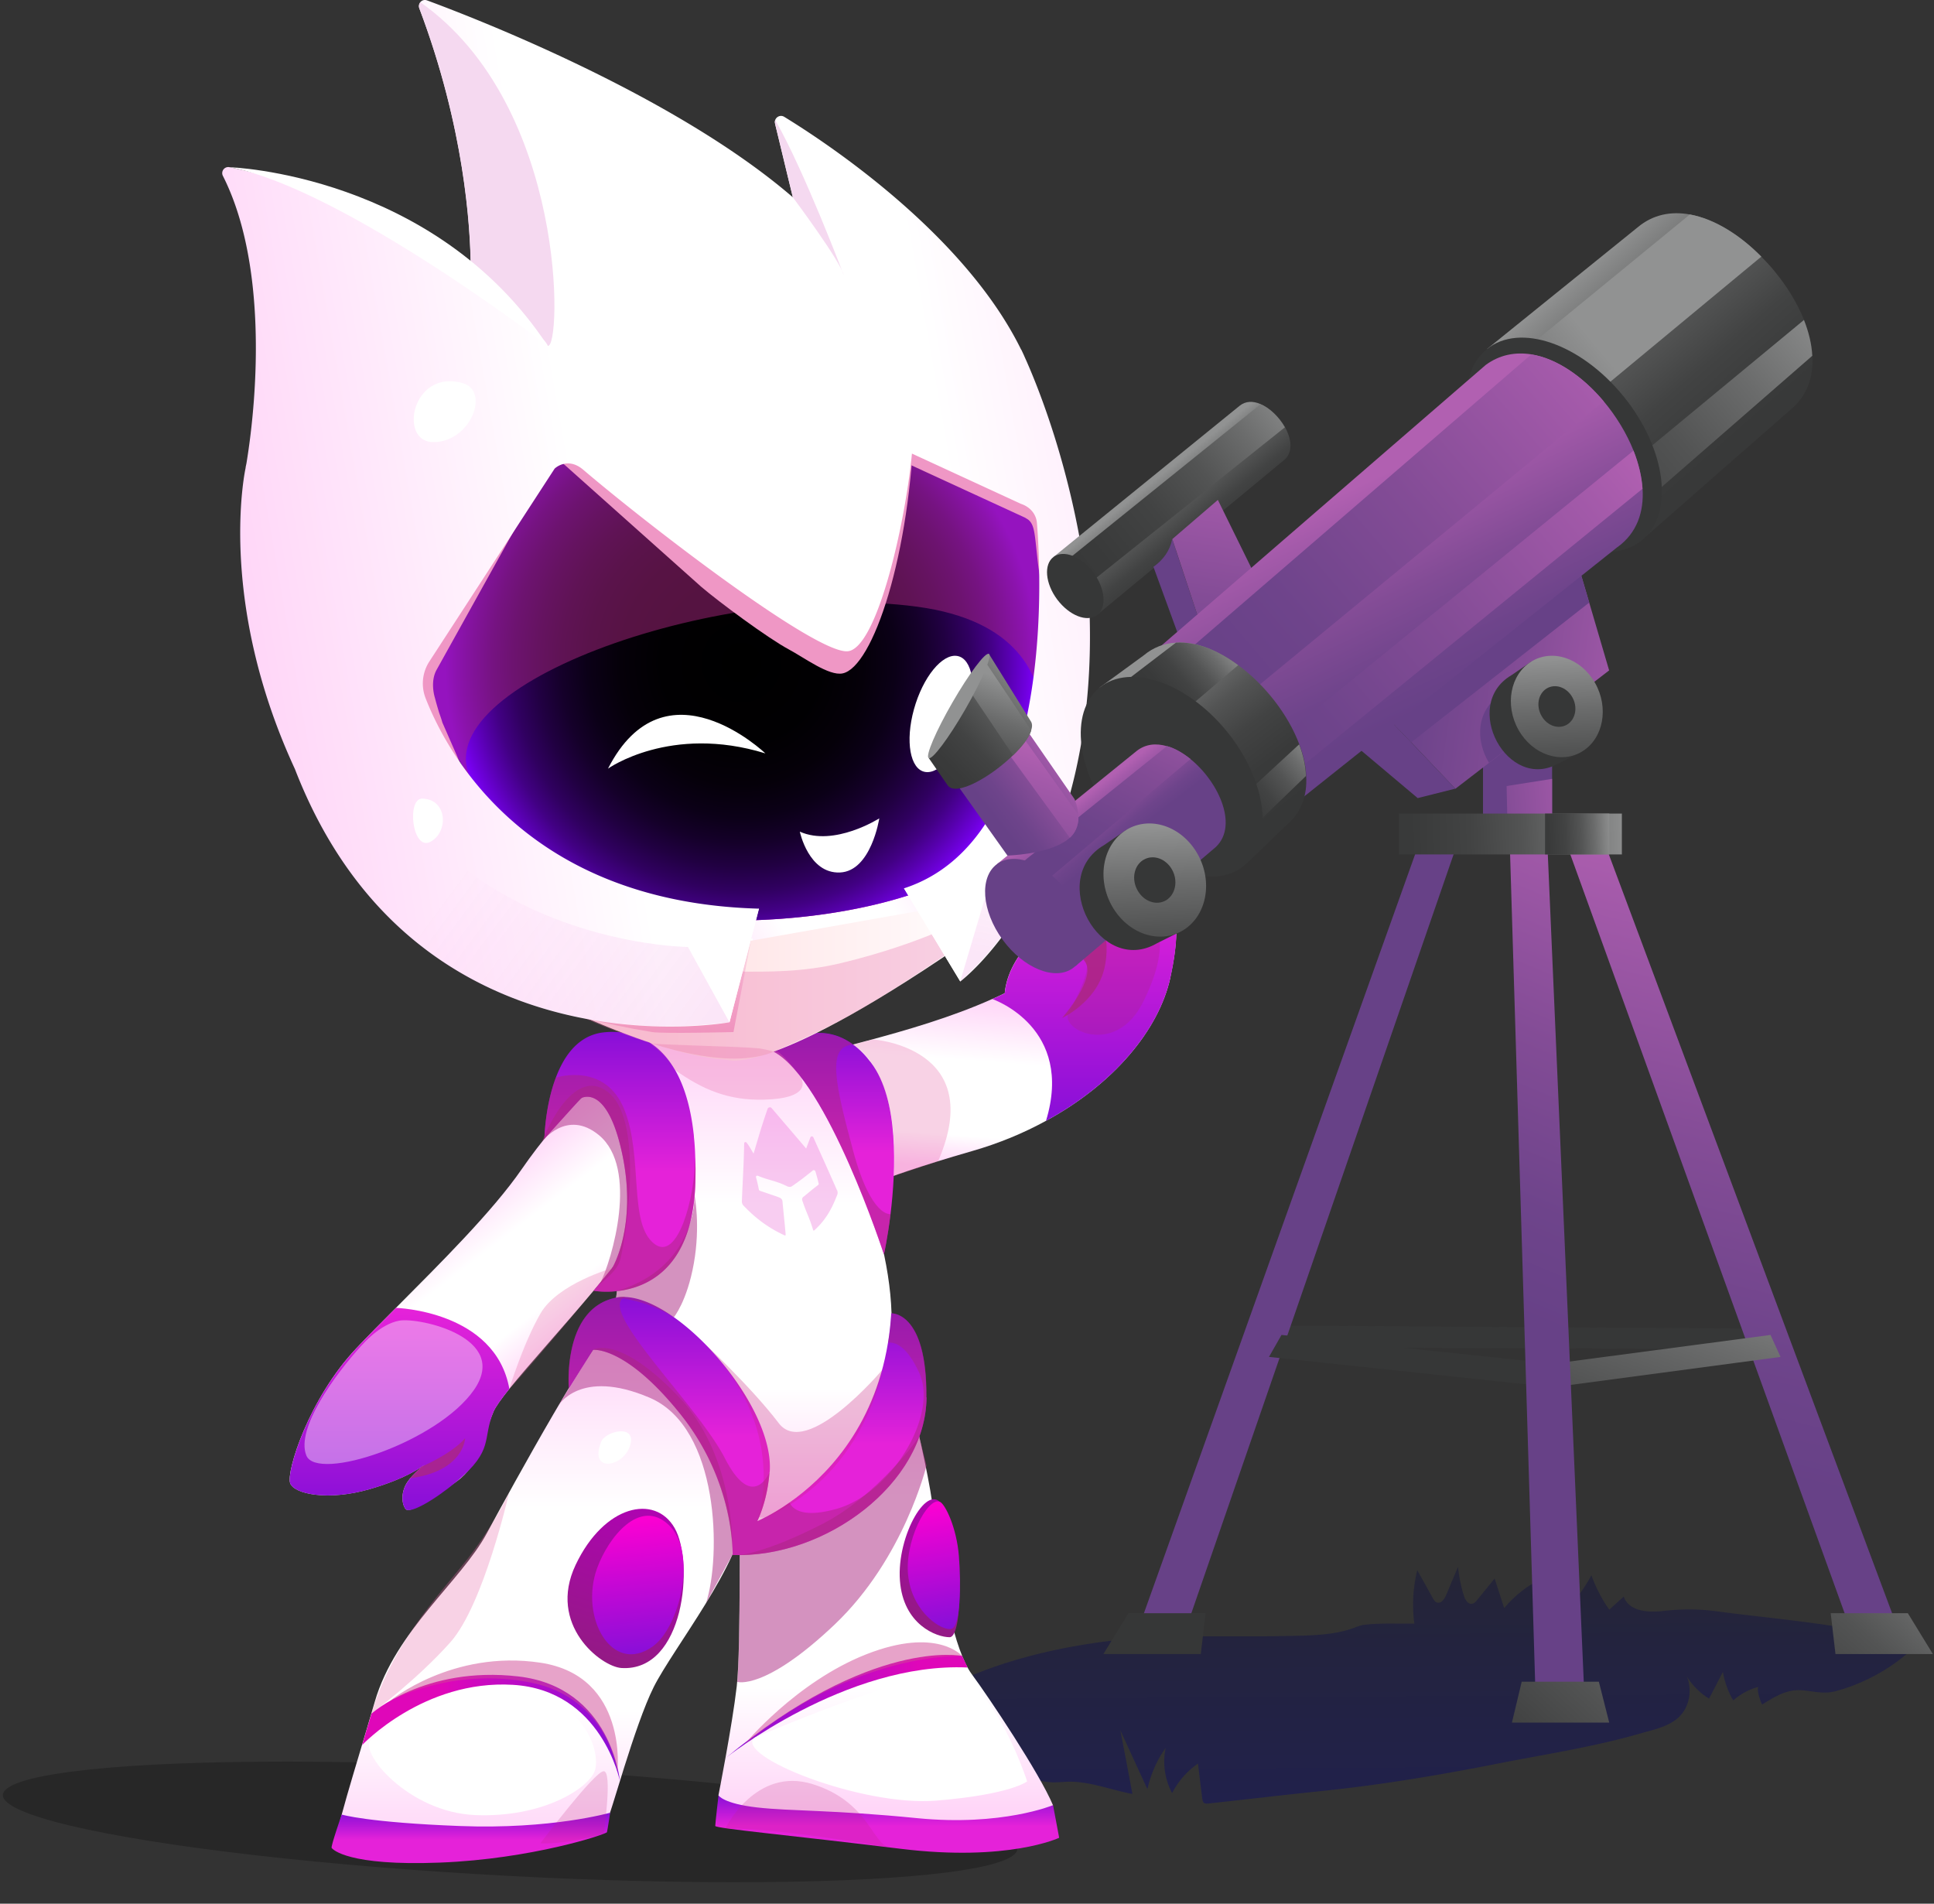 <svg xmlns="http://www.w3.org/2000/svg" width="381" height="375" fill="none"><rect width="100%" height="100%" fill="#333333" stroke="none"/><ellipse cx="100.498" cy="358.888" fill="#131313" opacity=".35" rx="100.073" ry="10.635" transform="rotate(3.052 100.498 358.888)"/><path fill="url(#a)" d="M176.97 337.932c-.493.358-1.008.762-1.143 1.345-.269 1.121.942 1.973 1.973 2.466 8.811 4.192 18.608 7.757 28.293 9.237 1.457.224 2.757.044 4.215 0 4.147-.18 8.698 1.659 12.779 2.398-.785-4.192-1.57-8.362-2.377-12.554 1.771 3.878 3.542 7.734 5.336 11.613a22.3 22.3 0 0 1 3.587-8.138c-.628 3.004-.179 6.21 1.278 8.9a16.06 16.06 0 0 1 5.089-5.806c.291 2.309.56 4.618.852 6.927.045.291.089.605.291.785.247.201.606.179.919.157 7.601-.83 15.201-1.727 22.801-2.511 11.411-1.189 22.755-3.094 34.009-5.314 9.327-1.838 19.012-3.295 28.159-5.941 3.094-.896 6.838-1.547 8.698-4.461 1.547-2.421 1.502-5.784-.134-8.161a13.1 13.1 0 0 0 5.089 5.717c.919-1.748 1.816-3.497 2.735-5.246.336 1.973 1.009 3.879 2.04 5.605a12.2 12.2 0 0 1 5.067-2.69c-.695.179.381 3.183.628 3.497 2.443-1.525 4.865-3.049 7.891-2.802 2.287.201 4.17.784 6.479.201 6.031-1.569 12.129-5.044 16.433-9.55-.313.314-4.483-.987-5.066-1.121a311 311 0 0 0-9.125-1.749c-8.497-1.479-17.083-2.197-25.625-3.34-3.677-.493-6.927-.471-10.626-.045-2.646.291-6.569.157-7.645-2.847l-2.848 2.578a29.6 29.6 0 0 1-3.519-6.793 26 26 0 0 1-7.735 8.99 12.6 12.6 0 0 1-2.937-7.869 23 23 0 0 0-6.501 5.358c-.628-1.95-1.256-3.878-1.884-5.829-1.143 1.412-2.286 2.802-3.43 4.215-.269.336-.583.695-1.009.762-.829.135-1.39-.829-1.636-1.636a30 30 0 0 1-1.144-5.628c-.784 1.839-1.546 3.677-2.331 5.538-.336.807-1.009 1.749-1.816 1.48-.404-.135-.628-.539-.83-.897-1.008-1.816-2.04-3.655-3.049-5.471-.851 3.431-1.031 7.018-.582 10.515-3.206.067-6.569-.134-9.753.224-1.009.112-1.771.516-2.712.83-4.215 1.39-9.439 1.322-13.833 1.412-12.443.247-24.594-.493-37.104 1.413-12.061 1.815-23.988 5.313-34.458 11.725a74 74 0 0 0-3.811 2.511z"/><path fill="url(#b)" d="M138.861 175.84s24.321 11.404 45.006-3.973l2.027 11.211s-30.723 14.139-47.58 5.566.547-12.804.547-12.804"/><path fill="url(#c)" d="M141.55 353.63s-.644 5.55-.644 6.048 15.313 1.899 36.53 4.504c21.216 2.606 31.221-2.171 31.221-2.171l-1.206-6.434s-18.82 1.656-34.117 1.48c-15.313-.177-31.768-3.427-31.768-3.427z"/><path fill="url(#d)" d="M230.559 192.6c-2.268 10.279-11.147 20.927-24.498 28.182-4.391 2.413-9.265 4.439-14.525 5.951-21.313 6.161-22.567 8.059-22.567 8.059l-13.03-25.238c3.491-2.412 23.388-5.533 39.538-12.771.837-.37 1.641-.74 2.461-1.142 0 0 .097-3.668 3.121-7.786 3.008-4.118 5.565-8.573 7.914-11.356 1.206-1.448 3.12 1.271 2.573 6.708 0 0 7.351-7.142 13.335-8.622 5.678-1.4 8.686 4.359 5.662 17.999z"/><path fill="url(#e)" d="M175.636 262.282s6.981 23.469 8.396 36.675 4.006 26.219 7.4 30.819c3.41 4.601 13.415 19.608 16.005 25.817 0 0-10.054 4.198-26.718 2.558-16.664-1.657-24.771-1.352-31.527-2.108s-7.657-2.396-7.657-2.396 2.702-13.657 3.603-21.458.386-35.87.788-37.591c.403-1.738 29.694-32.3 29.694-32.3z"/><path fill="url(#f)" d="M127.634 205.453c-3.056 1.399-4.745 42.063-6.884 54.866-2.156 12.804 20.058 39.023 29.87 38.621s25.624-20.412 25.013-40.229c-.595-19.817-12.74-43.253-17.276-48.433s-26.267-6.884-30.707-4.842z"/><path fill="url(#g)" d="M175.438 239.151c-.579 4.713-1.303 7.946-1.303 7.946s-11.131-34.294-21.715-39.94l1.142-1.029s7.271-5.743 14.509-.37c1.19.852 2.381 2.043 3.555 3.603 5.469 7.238 4.874 21.04 3.812 29.79"/><path fill="url(#h)" d="m209.569 160.269-11.115 4.407L87.996 145.1s-9.973-16.536-7.512-35.806 18.402-29.918 27.747-30.996c9.378-1.078 37.962 6.53 54.24 5.469 16.278-1.062 20.991-9.764 30.868-7.93 5.372 3.57 9.104 7.496 11.05 11.227 5.855 11.244 11.405 52.857 5.18 73.189z" opacity=".5" style="mix-blend-mode:multiply"/><path fill="url(#i)" d="M206.737 153.336a44 44 0 0 1-3.04 6.257 27.2 27.2 0 0 1-3.201 4.279v.032c-18.402 20.123-69.81 20.541-85.317 12.691-6.9-3.49-15.088-11.838-21.715-21.956-.032-.048-.064-.08-.08-.129-5.775-8.847-10.327-19.045-11.775-28.535-3.072-20.364 9.105-41.452 23.389-44.202 14.267-2.767 33.57 7.72 52.132 9.168s23.114-8.139 26.685-9.7c2.542-1.125 7.142-4.165 15.281 3.395 9.024 8.396 17.18 44.604 7.641 68.684z"/><path fill="url(#j)" d="M206.737 153.336a44 44 0 0 1-3.04 6.257 27.2 27.2 0 0 1-3.201 4.279v.032c-18.402 20.123-69.81 20.541-85.317 12.691-6.9-3.49-15.088-11.838-21.715-21.956-.032-.048-.064-.08-.08-.129-5.775-8.847-10.327-19.045-11.775-28.535-3.072-20.364 9.105-41.452 23.389-44.202 14.267-2.767 33.57 7.72 52.132 9.168s23.114-8.139 26.685-9.7c2.542-1.125 7.142-4.165 15.281 3.395 9.024 8.396 17.18 44.604 7.641 68.684z" style="mix-blend-mode:screen"/><path fill="#AB2781" d="m206.737 153.336-6.209 10.456c1.094-2.188 18.981-39.056-19.849-44.283-39.924-5.357-99.44 16.358-87.295 35.001-5.775-8.847-10.327-19.045-11.775-28.535-3.072-20.364 9.105-41.452 23.389-44.202 14.267-2.767 33.57 7.72 52.132 9.168s23.114-8.139 26.685-9.7c2.542-1.125 7.142-4.165 15.281 3.395 9.024 8.396 17.18 44.604 7.641 68.684z" opacity=".5" style="mix-blend-mode:multiply"/><path fill="#fff" d="M112.767 180.021c-2.027.788 6.579 10.536 20.879 10.134 14.299-.402 14.878-3.249 14.653-5.131-.209-1.882-32.009-6.37-35.532-5.003M188.061 179.555c-2.461.917 5.051-8.67 11.372-12.048 6.322-3.378 6.644-1.463 6.644-1.463s-6.853 9.361-18 13.527z"/><path fill="url(#k)" d="M120.588 261.333c-3.057 1.207-19.576 31.222-24.675 40.68s-18.016 19.206-22.07 33.168c-4.053 13.962-8.106 26.267-7.511 27.924s17.855 1.802 28.97 1.946c11.114.145 23.42-4.809 24.16-5.999.756-1.207 5.549-19.206 9.313-26.718 3.748-7.512 17.533-24.755 17.855-34.294.305-9.538-26.059-36.707-26.059-36.707z"/><path fill="url(#l)" d="M130.396 234.696c-3.474 9.796-22.406 29.372-30.079 38.91-1.576 1.963-2.686 3.507-3.088 4.44-2.3 5.501-2.655 10.488-7.303 13.801-4.649 3.298-9.25 6.466-10.053 5.373-.805-1.11-.885-3.443.418-5.341 1.238-1.769 3.024-3.056 3.362-3.394-.354.29-3.378 2.703-10.874 4.858-8.01 2.316-14.815 1.013-15.619-1.19-.788-2.204 3.62-16.616 13.094-26.621 2.3-2.429 4.938-5.099 7.753-7.914 8.766-8.815 19.028-18.981 24.787-27.329 7.608-11.003 17.227-20.203 22.021-20.927 0 0 9.812 13.528 5.614 25.334z"/><path fill="url(#m)" d="M136.994 232.701c-.596 25.222-20.059 21.554-20.059 21.554l3.668-4.455s4.986-8.188 1.994-22.407c-3.008-14.22-8.155-11.051-8.155-11.051l-7.19 7.962s.096-6.321 2.252-12.031c1.625-4.36 4.488-8.365 9.41-8.912 6.933-.772 15.731 2.783 17.71 19.737.032.273.064.515.08.788v.064a49 49 0 0 1 .257 3.941c.065 1.512.081 3.089.033 4.762z"/><path fill="url(#n)" d="M151.598 289.998c-.322 4.005-1.271 7.174-2.397 9.635-2.059 4.471-4.665 6.482-4.89 6.659 0 0 .611-14.139-10.23-27.699-10.858-13.56-17.244-12.691-17.244-12.691l-4.761 7.592s-1.367-15.78 9.346-17.887a6.9 6.9 0 0 1 1.833-.112c11.067.482 29.404 21.715 28.375 34.503z"/><path fill="url(#o)" d="M182.528 275.263c-.145 16.97-19.913 31.736-38.251 31.044l4.038-7.351.852.692c.242-.113 2.847-1.19 6.338-3.651 6.691-4.681 16.616-14.316 19.431-31.512.306-1.833.515-3.747.643-5.774 0 0 7.062-.418 6.901 16.536z"/><path fill="url(#p)" d="M100.317 273.606c-1.576 1.978-2.686 3.523-3.088 4.456-2.3 5.501.24 7.495-7.303 13.801-4.375 3.651-9.25 6.466-10.053 5.372-.805-1.11-.885-3.442.418-5.34 1.238-1.769 3.024-3.056 3.362-3.394-.354.29-3.378 2.702-10.874 4.858-8.01 2.316-14.815 1.013-15.619-1.191-.788-2.203 3.62-16.616 13.094-26.621 2.3-2.429 4.938-5.099 7.753-7.914 0 0 19.591.531 22.342 15.973z"/><path fill="url(#q)" d="M230.562 192.6c-2.268 10.279-11.147 20.927-24.498 28.182 5.566-18.257-10.15-23.839-10.568-23.983.837-.37 1.641-.74 2.461-1.142 0 0 .097-3.668 3.121-7.786 3.008-4.117 5.099-9.699 7.447-12.482 1.207-1.447 4.665.483 3.04 7.834 0 0 7.351-7.142 13.335-8.622 5.678-1.399 8.686 4.359 5.662 17.999"/><path fill="#AB2781" d="M175.438 239.151c-.579 4.713-1.303 7.947-1.303 7.947s-11.131-34.294-21.715-39.94l1.303-1.142s7.077-5.485 14.348-.241c-5.26.225-3.571 7.656 0 20.926 3.571 13.271 7.367 12.45 7.367 12.45" opacity=".5" style="mix-blend-mode:multiply"/><path fill="url(#r)" d="M67.329 357.443s5.115 1.56 23.227 2.252c18.112.708 29.645-2.622 29.645-2.622s-.514 3.426-.627 3.829c-.097.402-14.815 5.308-32.927 5.999-18.112.708-21.12-2.605-21.313-2.895-.193-.306 1.979-6.563 1.979-6.563z"/><path fill="url(#s)" d="M142.93 346.328s23.677-18.965 47.693-17.855l-1.078-2.284s-17.871-3.716-46.615 20.139"/><path fill="url(#t)" d="M73.154 337.577s10.503-9.459 28.921-7.351 20.058 20.669 20.058 20.669-3.538-17.967-21.104-19.013c-17.565-1.045-29.693 11.871-29.693 11.871l1.834-6.16z"/><path fill="url(#u)" d="M122.424 328.57c12.45.772 14.348-20.847 10.471-27.586-3.876-6.74-13.897-4.536-19.495 7.27-5.598 11.807 5.002 20.059 9.024 20.316"/><path fill="url(#v)" d="M128.593 324.323c5.373-3.845 8.863-18.563 3.137-23.951s-11.919 2.509-14.107 8.557c-3.49 9.651 2.912 21.152 10.97 15.394"/><path fill="url(#w)" d="M185.717 296.688c-2.703-5.26-9.121 5.759-8.429 14.686.66 8.654 7.19 11.131 9.796 11.131s2.928-17.469-1.367-25.817"/><path fill="url(#x)" d="M185.173 295.836c-2.381-1.094-7.223 7.962-6.209 14.975 1.013 7.03 6.643 10.488 8.461 10.054 1.817-.451 1.93-8.719 1.479-14.348s-2.686-10.198-3.731-10.681"/><path fill="#E767A7" d="M171.933 204.745s22.664 1.496 12.868 24.015l-8.734 2.879s1.833-19.302-7.995-25.865z" opacity=".3" style="mix-blend-mode:multiply"/><path fill="#AB2781" d="M106.77 224.9s4.841-6.547 11.211-1.303c7.898 6.498 2.606 24.61.193 29.323 0 0 3.185-2.284 3.941-4.552.756-2.252 5.163-26.975-2.139-33.071-7.303-6.096-13.206 9.603-13.206 9.603M136.69 223.935c-.048-.338-.081-.579-.081-.772.033.257.065.515.081.772" opacity=".5" style="mix-blend-mode:multiply"/><path fill="#AB2781" d="M136.994 232.701c-.596 25.222-20.059 21.555-20.059 21.555l3.668-4.456s4.986-8.187 1.994-22.407c-3.008-14.219-8.155-11.05-8.155-11.05l-7.19 7.962s.096-6.322 2.252-12.032c.466-.145 9.796-2.96 13.495 6.306 3.797 9.506.692 22.615 6 26.508 4.504 3.314 7.882-8.927 7.962-17.179.065 1.512.081 3.088.033 4.761zM145.243 331.305s5.42 1.769 19.173-11.292 18.112-31.367 18.112-31.367l-1.431-5.629s-8.059 11.533-19.142 17.211-16.214 6.08-16.214 6.08 0 20.975-.514 25.013zM109.971 276.936s4.198-7.512 18.015-1.609c13.801 5.904 14.091 31.302 11.099 40.471l5.18-9.507s1.126-18.948-10.681-31.269c-11.807-12.306-16.793-9.137-16.793-9.137l-6.82 11.035z" opacity=".5" style="mix-blend-mode:multiply"/><path fill="#AB2781" d="M182.531 275.264c-.145 16.97-19.914 31.736-38.251 31.044 0 0 .611-14.155-10.231-27.715-10.857-13.56-17.243-12.691-17.243-12.691l-4.761 7.592s-1.367-15.78 9.345-17.887a6.9 6.9 0 0 1 1.834-.112c-6.064 2.075 14.075 21.055 19.576 31.752 5.501 10.713 8.799 2.751 8.799 2.751-.322 4.005-1.271 7.174-2.397 9.635.241-.097 2.847-1.174 6.337-3.636.773 1.545 3.024 2.976 9.266 1.223 10.921-3.072 20.01-18.482 16.326-26.702-2.477-5.469-4.842-6.176-6.161-6.032.306-1.833.515-3.747.644-5.774 0 0 7.061-.418 6.9 16.535z" opacity=".5" style="mix-blend-mode:multiply"/><path fill="#C72781" d="M138.475 264.357s9.458 8.783 14.943 15.989 20.38-10.487 20.38-10.487-3.378 21.345-24.594 29.773c0 0 6.659-18.144-10.729-35.275" opacity=".3" style="mix-blend-mode:multiply"/><path fill="#AB2781" d="M211.567 183.223s-.595 2.895 2.059 6.048c2.67 3.153-4.392 11.26-4.392 11.26s6.611-3.073 8.252-9.458c1.657-6.386-1.158-11.871-1.158-11.871l-4.777 4.021z" opacity=".8" style="mix-blend-mode:multiply"/><path fill="#AB2781" d="M210.339 199.936c-.659 3.313 9.555 7.785 14.734-2.333s4.279-17.066-1.351-17.983-11.437 5.919-11.421 6.82c.033.885 1.352 1.657 1.802 3.748.45 2.107-3.78 9.748-3.78 9.748z" opacity=".3" style="mix-blend-mode:multiply"/><path fill="#fff" d="M71.316 264.936c-5.42 5.92-13.077 16.504-10.97 21.764s25.817-2.558 33.023-12.901c7.206-10.359-10.777-14.332-14.67-13.656-3.876.659-7.383 4.809-7.383 4.809z" opacity=".4" style="mix-blend-mode:soft-light"/><path fill="#fff" d="M148.607 342.322c-3.893 3.555 21.023 13.56 35.822 12.37 14.814-1.207 17.919-3.797 17.919-3.797s-6.66-20.573-15.41-20.975c-8.751-.386-38.331 12.402-38.331 12.402M73.103 342.676c-2.557 2.333 7.287 14.332 20.557 14.863 13.287.531 22.214-5.26 23.485-8.638s-1.528-14.863-16.954-16.053c-15.442-1.206-27.088 9.828-27.088 9.828" style="mix-blend-mode:soft-light"/><path fill="#D14894" d="M76.818 335.052s12.273-10.15 29.646-7.528c17.372 2.622 15.168 21.554 15.168 21.554s-1.705-14.637-17.227-17.677c-15.539-3.041-27.57 3.667-27.57 3.667zM146.647 343.625s10.085-12.273 24.015-17.758c13.946-5.485 18.868.322 18.868.322s-20.637-.933-42.899 17.436z" opacity=".5" style="mix-blend-mode:multiply"/><path fill="#E767A7" d="M73.15 337.577s8.96-6.659 15.555-14.059c6.61-7.399 11.597-29.548 11.597-29.548s-2.01 4.713-7.093 11.645c-5.083 6.917-15.587 16.922-20.059 31.978z" opacity=".3" style="mix-blend-mode:multiply"/><path fill="#fff" d="M161.719 345.17c.853-3.491 3.909-1.592 5.051 1.625 1.142 3.201-5.759 1.27-5.051-1.625M107.249 353.63c-1.158-.804 1.432-5.694 5.775-4.568 4.359 1.11-3.298 6.289-5.775 4.568M142.927 249.317c-3.265 3.651.531 9.812 5.405 8.316 4.874-1.512-3.089-10.906-5.405-8.316"/><path fill="#AB2781" d="m121.533 254.335-.144 1.271s5.935.386 11.356 3.877c0 0 2.606-3.121 3.941-10.617 1.335-7.495.145-13.35.145-13.35s.466 14.058-15.314 18.803z" opacity=".5" style="mix-blend-mode:multiply"/><path fill="#E767A7" d="M100.32 273.622s2.751-8.992 6.161-14.895 14.123-8.911 14.123-8.911-14.943 18.096-20.284 23.806" opacity=".3" style="mix-blend-mode:multiply"/><path fill="#AB2781" d="M83.076 288.887s5.71-2.349 8.557-5.582c0 0-.209 6.499-10.873 7.898l2.3-2.332z" opacity=".8" style="mix-blend-mode:multiply"/><path fill="#fff" d="M103.729 314.608c-3.941 2.911.386 6.9 2.75 5.549 2.365-1.351.113-7.656-2.75-5.549M118.434 283.998c-2.478 6.192 4.343 5.099 5.694.756 1.351-4.36-4.858-2.864-5.694-.756M103.574 248.867c-1.915 5.308 4.503 2.107 5.259 0s-3.297-5.405-5.259 0"/><path fill="#C22781" d="M175.437 363.958c-3.62-.435-4.086-8.992-15.346-12.515-11.26-3.506-17.179 8.703-17.179 8.703s8.847-.274 32.525 3.812M118.931 361.207s1.785-12.322 0-12.306c-1.786 0-12.466 14.188-12.466 14.188s4.037.45 12.466-1.882" opacity=".2" style="mix-blend-mode:multiply"/><path fill="#fff" fill-rule="evenodd" d="M190.778 141.567c-1.749 6.303-5.568 11-8.531 10.491s-3.947-6.037-2.195-12.353c1.748-6.303 5.567-11 8.531-10.491 2.963.509 3.946 6.038 2.195 12.353M157.57 163.841s1.738 8.284 7.898 8.026c6.161-.257 7.753-10.664 7.753-10.664s-8.847 5.646-15.651 2.622z" clip-rule="evenodd"/><path fill="#DF07B9" d="M164.877 234.438c-1.834-4.198-2.783-6.241-4.649-10.407-.145-.257-.483-.241-.579.016-.338.869-.499 1.303-.837 2.188-2.718-3.185-4.085-4.778-6.804-7.962a.43.43 0 0 0-.418-.145h-.032a.47.47 0 0 0-.338.289c-1.383 4.006-1.753 5.469-2.766 8.831-.531-.868-.756-1.367-1.352-2.139-.177-.225-.466-.161-.498.112-.081 4.36-.274 6.805-.451 11.357-.032.337.097.691.322.916 1.029 1.03 3.603 3.813 8.107 5.856.097.048.209-.033.193-.161-.225-2.67-.386-3.893-.627-6.547a.84.84 0 0 0-.499-.692 9 9 0 0 0-1.013-.386c-1.175-.402-1.754-.595-2.928-.997a.3.3 0 0 1-.209-.241c-.193-1.014-.322-1.48-.563-2.429-.048-.225.145-.37.37-.29 2.22.933 3.539.965 5.742 2.059.177.081.338.129.515.129a.74.74 0 0 0 .451-.129c1.624-1.11 2.461-1.785 4.117-3.104.161-.129.451-.032.515.193.258.933.402 1.399.628 2.38a.25.25 0 0 1-.081.274c-.804.627-1.174.901-2.107 1.689-.338.273-.499.418-.82.659a.62.62 0 0 0-.21.724c.805 2.445 1.368 3.265 2.124 5.791.016.112.144.177.209.112 2.943-2.621 3.973-5.662 4.536-6.981a1.23 1.23 0 0 0-.032-.981z" opacity=".2" style="mix-blend-mode:multiply"/><path fill="url(#y)" d="M143.158 208.734s8.091 4.133 49.655-24.965l-4.874-5.549-53.853 9.538-36.434 4.07s28.841 15.973 45.506 16.922z"/><path fill="#E767A7" d="M91.42 188.338c-2.01-2.123 31.528 9.603 39.184 5.244 7.657-4.359 19.866-.193 35.195-3.893 16.118-3.892 25.704-9.281 25.704-9.281s2.043 2.686-.659 4.552c-22.053 15.33-28.278 17.726-38.154 22.102-17.855 7.897-61.27-18.724-61.27-18.724" opacity=".3" style="mix-blend-mode:multiply"/><path fill="url(#z)" d="M128.458 203.297c-40.037-6.514-30.804-19.141-30.804-19.141l50.991-2.526-4.15 21.667s-13.85.354-16.021 0z" opacity=".28" style="mix-blend-mode:multiply"/><path fill="#EF97C5" d="m201.88 101.944.612.37c1.383 1.029 1.335 2.96 1.946 8.3 1.303 11.404 2.895-4.038 2.895-4.038s4.585-18.433-2.589-12.643l-16.07-10.745-15.538-1.158s-5.839 11.55 4.745 8.863M87.144 142.318c-.08-.306-.258-.885-.596-1.818a65 65 0 0 1-.884-3.088s-.998-3.073.354-5.485l23.838-42.868s2.059-2.14 3.748-.627c.901.804.354-.29-.37-1.496-.483-.804-.209-1.85.611-2.284 1.593-.869.804-3.298-.997-3.072l-6.981.884a1.63 1.63 0 0 0-1.03.547L72.152 120.49a1.62 1.62 0 0 0-.29 1.673l3.555 9.201c.242.627.08 1.335-.402 1.785a30 30 0 0 0-2.413 2.509 1.63 1.63 0 0 0 .033 2.188c4.825 5.26 25.93 28.004 20.058 17.147"/><path fill="#EF97C5" d="m100.834 82.288 37.286 33.28c3.522 3.024 13.19 10.166 17.275 12.354 3.121 1.673 7.898 5.26 10.584 4.729 5.936-1.174 13.432-23.211 14.172-50.83"/><path fill="url(#A)" d="M202.14 70.948c-.145-.322-.29-.644-.434-.982-.338-.74-.531-1.126-.531-1.126v.049c-11.228-22.89-38.331-40.76-46.68-45.876-.933-.563-2.059.274-1.817 1.335l3.506 14.51C133.134 18.96 94.24 3.807 84.122.075c-.965-.354-1.882.595-1.512 1.56 8.88 23.452 10.07 43.012 10.134 51.039.016 2.541-.064 3.94-.064 3.94-.531-1.093-1.11-2.22-1.963-3.168-10.262-11.42-37.06-18.82-45.505-20.51a1.19 1.19 0 0 0-1.303 1.706c8.59 16.954 6.965 42.481 4.649 56.588-.049.29-.129.58-.177.885h.016s-5.84 25.784 9.7 59.371c23.741 61.349 85.621 49.88 85.621 49.88l5.807-22.375c-45.811-1.238-61.462-30.61-65.692-41.484a7.97 7.97 0 0 1 .772-7.238l24.659-37.961s2.477-2.43 5.597.193c12.273 10.487 46.149 36.658 52.245 35.773 5.646-.804 11.179-24.707 12.547-38.926l21.49 9.909c1.174.386 2.203 1.19 2.734 2.3.209.434.354.933.402 1.496 1.046 13.093 2.783 62.523-26.187 71.933l11.083 18.353s28.471-21.28 25.302-76.389c-.064-1.206-.386-2.332-.595-3.474-2.847-21.023-9.281-36.98-11.726-42.497z"/><path fill="#fff" d="M83.203 157.31c4.955.128 5.196 6.594 1.593 8.509-3.603 1.914-4.73-8.59-1.593-8.509M91.2 75.484c5.26 1.544 1.688 11.324-5.582 11.613-7.287.29-4.568-14.573 5.582-11.613"/><path fill="#F5D9F0" d="M107.91 68.116c2.702.788 4.005-47.146-25.093-67.67-.257.321-.37.755-.21 1.206 8.864 23.452 10.054 42.996 10.118 51.022 0 1.609-.016 2.767-.048 3.394l.193.338s14.429 9.362 15.024 11.71"/><path fill="#fff" d="M45.21 32.938s40.327 1.27 62.685 35.178c0 0-40.599-31.125-62.684-35.178"/><path fill="#F5D9F0" d="M156.184 38.857s9.346 12.498 10.037 15.345c0 0-7.753-20.525-13.495-30.546 0 0 0 .016-.049.161-.112.322.193 1.158.789 3.732.884 3.812 2.734 11.308 2.734 11.308z"/><path fill="#fff" d="m149.497 178.992-13.962 7.544 8.171 14.831zM178.076 174.987l15.892 2.107-4.793 16.231z"/><path fill="url(#B)" d="M143.697 201.367c-41.049 5.18-63.472-17.259-63.472-17.259l11.34-12.949c20.074 15.217 43.961 15.378 43.961 15.378z" opacity=".1" style="mix-blend-mode:multiply"/><path fill="url(#C)" d="M193.97 177.095s22.857-23.228 20.718-54.53c0 0 3.812 44.155-25.528 70.776l4.81-16.23z" opacity=".1" style="mix-blend-mode:multiply"/><path fill="#E767A7" d="M132.944 210.745c5.469 3.892 10.568 6.064 17.597 5.871 9.346-.258 7.769-3.796 6.933-4.826-4.906-6.354-4.697-4.343-5.308-4.681-.354-.193-2.204-.547-2.606-.595-4.054-.418-20.3-.675-21.426-1.013-.756-.225 2.831 1.624 4.794 5.244z" opacity=".3" style="mix-blend-mode:multiply"/><g clip-path="url(#D)"><path fill="url(#E)" d="m249.987 261.102 96.648.605 2.467 4.035-101.985-.314z"/><path fill="url(#F)" d="m316.19 166.291 57.752 154.692-9.618-.628-55.554-153.66z"/><path fill="url(#G)" d="M361.59 325.825h19.191l-4.932-8.049h-15.201z"/><path fill="url(#H)" d="m279.494 166.291-55.285 154.692 9.595-.628 53.111-153.66z"/><path fill="url(#I)" d="M236.56 325.825h-19.191l4.932-8.049h15.2z"/><path fill="url(#J)" d="m252.456 262.961 52.64 5.56v4.641l-55.106-5.874z"/><path fill="url(#K)" d="m348.792 262.961-42.036 5.56v4.641l44.009-5.874z"/><path fill="url(#L)" d="m297.43 166.291 5.089 168.188 9.595-.628-7.264-167.156z"/><path fill="url(#M)" d="M317.018 339.321H297.85l1.928-8.049h15.2z"/><path fill="url(#N)" d="M305.765 138.154h-13.609v26.589h13.609z"/><path fill="url(#O)" d="M305.766 153.422v11.322h-8.743l-.224-9.91z"/><path fill="url(#P)" d="m252.905 90.672-36.521 30.243h-.023l-8.81-11.21 36.655-29.772c1.188-.964 2.668-.964 4.125-.336 1.861.784 3.699 2.578 4.82 4.55 1.323 2.4 1.614 5.022-.224 6.525z"/><path fill="url(#Q)" d="m253.128 84.17-37.081 29.592-2.085 1.682-4.327-4.641 1.614-1.3 37.059-29.862c1.86.784 3.699 2.578 4.82 4.55z" style="mix-blend-mode:screen"/><path fill="url(#R)" d="M207.552 109.705c1.972-1.479 5.47-.089 7.846 3.072 2.354 3.161 2.691 6.927.718 8.385-1.973 1.479-5.471.089-7.847-3.072-2.354-3.161-2.69-6.927-.717-8.385"/><path fill="url(#S)" d="m227.229 111.656 5.044 13.81 4.08-2.892-5.425-16.388c-.471 2.309-1.771 4.102-3.699 5.47"/><path fill="url(#T)" d="m230.951 106.186 5.403 16.388 10.56-9.887-6.995-14.213z"/><path fill="url(#U)" d="m352.846 80.605-28.517 24.997-31.409-36.834 29.728-24.011c3.004-2.511 6.568-3.184 10.245-2.511 4.843.874 9.887 4.035 14.102 8.317 3.609 3.61 6.636 8.049 8.407 12.465.941 2.377 1.524 4.776 1.636 7.04.247 4.103-.964 7.824-4.192 10.537"/><path fill="url(#V)" d="M357.04 70.068 325.855 97.24l-1.636-8.452 31.162-25.76c.942 2.377 1.525 4.776 1.637 7.04z"/><path fill="url(#W)" d="m346.999 50.541-31.23 25.872-15.267-7.623 32.396-26.544c4.842.874 9.886 4.035 14.101 8.318z"/><path fill="url(#X)" d="M292.92 68.767c6.479-5.246 18.54-1.053 26.97 9.372 8.407 10.402 9.999 23.091 3.52 28.315-6.479 5.246-18.541 1.054-26.97-9.371-8.408-10.403-9.999-23.092-3.52-28.316"/><path fill="url(#Y)" d="m317.001 132.057-12.891 9.931-10.784 8.295-6.614 5.09-8.698-9.147-4.08-4.283 37.305-29.481 1.838 6.233z"/><path fill="url(#Z)" d="m313.077 118.695-35.063 27.531-4.08-4.283 37.305-29.481z"/><path fill="url(#aa)" d="m318.654 107.755-66.786 53.155-25.401-31.723 66.226-57.303c2.757-2.018 5.829-2.578 8.967-2.085 5.067.807 10.223 4.44 14.259 9.237 2.466 2.937 4.529 6.322 5.896 9.752.987 2.489 1.614 5.067 1.771 7.488.292 4.574-1.121 8.721-4.91 11.479z"/><path fill="url(#ab)" d="m315.92 79.036-70.643 58.199-11.523-8.855 67.907-58.559c5.067.807 10.223 4.44 14.259 9.237z" style="mix-blend-mode:screen"/><path fill="url(#ac)" d="m323.572 96.276-68.199 55.577-2.668-6.816 69.096-56.271c.986 2.488 1.614 5.066 1.771 7.488z"/><path fill="url(#ad)" d="m253.44 162.525-7.51 7.241-29.28-34.346 8.632-6.3c1.928-1.614 4.125-2.421 6.412-2.533 3.968-.247 8.272 1.524 12.24 4.439 5.246 3.856 9.842 9.73 12.039 15.626.808 2.085 1.278 4.192 1.346 6.21.224 3.744-.897 7.174-3.879 9.685z"/><path fill="url(#ae)" d="m257.295 152.839-11.053 10.65.135-8.049 9.55-8.811c.807 2.085 1.278 4.193 1.345 6.21z"/><path fill="url(#af)" d="m243.914 131.026-13.451 11.456-10.022-7.264c.314-.314 6.905-5.336 11.232-8.631 3.969-.247 8.273 1.524 12.241 4.439" style="mix-blend-mode:screen"/><path fill="url(#ag)" d="m286.707 155.35-7.42 1.861-11.748-9.887 6.389-5.358z"/><path fill="url(#ah)" d="M216.628 135.442c6.031-4.887 17.285-.964 25.132 8.721 7.847 9.708 9.304 21.523 3.273 26.41s-17.285.964-25.132-8.721c-7.846-9.707-9.304-21.522-3.273-26.41"/><path fill="url(#ai)" d="m239.093 167.21-27.217 23.092-15.446-20.11 27.463-22.24c1.771-1.412 3.879-1.592 6.008-.964 1.57.426 3.139 1.367 4.619 2.533 5.717 4.619 9.707 13.609 4.573 17.689"/><path fill="url(#aj)" d="m234.52 149.522-28.405 23.966-4.439-3.834 28.225-22.688c1.57.426 3.139 1.367 4.619 2.533z" style="mix-blend-mode:screen"/><path fill="url(#ak)" d="M196.432 170.191c3.519-2.556 9.73-.045 13.855 5.605 4.125 5.672 4.618 12.33 1.076 14.909-3.52 2.555-9.73.045-13.855-5.605-4.125-5.672-4.619-12.331-1.076-14.909"/><path fill="url(#al)" d="M212.433 160.506c.089 1.457-.225 3.183-1.682 4.529-.179.134-.336.291-.538.426-3.901 2.892-11.747 3.071-11.747 3.071l-12.152-17.106 13.811-10.738 11.545 16.702s.651 1.345.74 3.071z"/><path fill="url(#am)" d="M212.44 160.506c.09 1.457-.224 3.184-1.681 4.529l-12.062-16.568 2.063-4.327z"/><path fill="url(#an)" d="M203.156 143.872c-.426 1.412-1.794 3.183-3.587 4.91-4.327 4.192-11.12 8.16-12.846 5.963l-3.744-5.403 11.837-20.536 8.183 13.16c.381.493.403 1.144.134 1.906z"/><path fill="url(#ao)" d="M203.151 143.872c-.426 1.412-1.793 3.183-3.587 4.91l-8.609-12.802 2.982-5.874z"/><path fill="url(#ap)" d="m221.898 163.466-4.394 3.004c-11.232 6.569-.785 25.894 10.447 19.325l4.618-2.309z"/><path fill="url(#aq)" d="M221.901 163.466c-4.64 2.847-5.918 9.573-2.824 15.043 3.093 5.448 9.348 7.578 14.011 4.731 4.641-2.847 5.919-9.573 2.825-15.043-3.094-5.448-9.349-7.578-14.012-4.731"/><path fill="url(#ar)" d="M225.236 169.385c-1.86 1.143-2.376 3.856-1.121 6.031 1.234 2.197 3.767 3.049 5.628 1.905 1.86-1.143 2.376-3.856 1.143-6.031-1.233-2.197-3.766-3.049-5.627-1.905z"/><path fill="url(#as)" d="m304.112 141.988-10.783 8.273c-2.646-4.35-2.646-10.515 2.6-13.564l3.924-2.69 4.259 7.959z"/><path fill="url(#at)" d="m301.692 130.308-3.924 2.69c-10.066 5.896-.717 23.204 9.349 17.33l4.125-2.063-9.55-17.935z"/><path fill="url(#au)" d="M301.682 130.308c-4.17 2.556-5.291 8.587-2.533 13.474 2.757 4.888 8.384 6.793 12.554 4.238 4.17-2.556 5.291-8.587 2.534-13.474s-8.385-6.793-12.555-4.238"/><path fill="url(#av)" d="M304.694 135.621c-1.681 1.031-2.13 3.453-1.009 5.403 1.121 1.973 3.363 2.713 5.044 1.704 1.682-1.031 2.13-3.453 1.009-5.403-1.121-1.973-3.363-2.713-5.044-1.704"/><path fill="url(#aw)" d="M194.813 128.805c.695.404-1.413 5.314-4.686 10.986s-6.479 9.931-7.174 9.55c-.695-.403 1.412-5.313 4.685-10.985 3.274-5.672 6.48-9.932 7.175-9.551"/><path fill="url(#ax)" d="M319.51 160.26h-43.897v8.049h43.897z"/><path fill="url(#ay)" d="M317.04 160.26h-12.667v8.049h12.667z" style="mix-blend-mode:screen"/></g><path fill="#fff" fill-rule="evenodd" d="M119.777 151.406s12.295-8.765 31-3.001c0 0-19.78-18.945-31 3.001" clip-rule="evenodd"/><defs><linearGradient id="a" x1="276.601" x2="277.744" y1="285.067" y2="476.235" gradientUnits="userSpaceOnUse"><stop stop-color="#262729"/><stop offset=".22" stop-color="#232340"/><stop offset=".44" stop-color="#202051"/><stop offset=".68" stop-color="#1F1E5A"/><stop offset=".99" stop-color="#1F1E5E"/></linearGradient><linearGradient id="b" x1="130.899" x2="185.613" y1="184.474" y2="152.59" gradientUnits="userSpaceOnUse"><stop stop-color="#FFD2F7"/><stop offset=".333" stop-color="#fff"/><stop offset=".656" stop-color="#fff"/><stop offset="1" stop-color="#FFD2F7"/></linearGradient><linearGradient id="c" x1="174.835" x2="174.835" y1="364.96" y2="353.631" gradientUnits="userSpaceOnUse"><stop offset=".46" stop-color="#E522D9"/><stop offset="1" stop-color="#880FD8"/></linearGradient><linearGradient id="d" x1="199.788" x2="202.736" y1="234.84" y2="196.589" gradientUnits="userSpaceOnUse"><stop offset=".103" stop-color="#FFD2F7"/><stop offset=".271" stop-color="#fff"/><stop offset=".474" stop-color="#fff"/><stop offset=".656" stop-color="#fff"/><stop offset="1" stop-color="#FFD2F7"/></linearGradient><linearGradient id="e" x1="174.493" x2="174.493" y1="358.542" y2="262.285" gradientUnits="userSpaceOnUse"><stop stop-color="#FFD2F7"/><stop offset=".271" stop-color="#fff"/><stop offset=".474" stop-color="#fff"/><stop offset=".656" stop-color="#fff"/><stop offset="1" stop-color="#FFD2F7"/></linearGradient><linearGradient id="f" x1="148.133" x2="148.133" y1="298.956" y2="204.598" gradientUnits="userSpaceOnUse"><stop stop-color="#FFD2F7"/><stop offset=".271" stop-color="#fff"/><stop offset=".474" stop-color="#fff"/><stop offset=".656" stop-color="#fff"/><stop offset="1" stop-color="#FFD2F7"/></linearGradient><linearGradient id="g" x1="164.299" x2="164.299" y1="247.098" y2="203.466" gradientUnits="userSpaceOnUse"><stop offset=".46" stop-color="#E522D9"/><stop offset="1" stop-color="#880FD8"/></linearGradient><linearGradient id="h" x1="144.604" x2="148.626" y1="162.255" y2="73.684" gradientUnits="userSpaceOnUse"><stop stop-color="#fff"/><stop offset="1" stop-color="#D91A81"/></linearGradient><linearGradient id="k" x1="106.462" x2="106.462" y1="365.067" y2="261.336" gradientUnits="userSpaceOnUse"><stop stop-color="#FFD2F7"/><stop offset=".271" stop-color="#fff"/><stop offset=".474" stop-color="#fff"/><stop offset=".656" stop-color="#fff"/><stop offset="1" stop-color="#FFD2F7"/></linearGradient><linearGradient id="l" x1="112.928" x2="88.8" y1="266.207" y2="234.841" gradientUnits="userSpaceOnUse"><stop stop-color="#FFD2F7"/><stop offset=".271" stop-color="#fff"/><stop offset=".474" stop-color="#fff"/><stop offset=".656" stop-color="#fff"/><stop offset="1" stop-color="#FFD2F7"/></linearGradient><linearGradient id="m" x1="122.16" x2="122.16" y1="254.443" y2="203.268" gradientUnits="userSpaceOnUse"><stop offset=".46" stop-color="#E522D9"/><stop offset="1" stop-color="#880FD8"/></linearGradient><linearGradient id="n" x1="131.876" x2="131.876" y1="306.294" y2="255.48" gradientUnits="userSpaceOnUse"><stop offset=".46" stop-color="#E522D9"/><stop offset="1" stop-color="#880FD8"/></linearGradient><linearGradient id="o" x1="163.433" x2="163.433" y1="306.332" y2="258.714" gradientUnits="userSpaceOnUse"><stop offset=".46" stop-color="#E522D9"/><stop offset="1" stop-color="#880FD8"/></linearGradient><linearGradient id="p" x1="78.718" x2="78.718" y1="297.468" y2="257.618" gradientUnits="userSpaceOnUse"><stop stop-color="#880FD8"/><stop offset=".99" stop-color="#E522D9"/></linearGradient><linearGradient id="q" x1="213.634" x2="213.634" y1="220.775" y2="174.379" gradientUnits="userSpaceOnUse"><stop stop-color="#880FD8"/><stop offset=".99" stop-color="#E522D9"/></linearGradient><linearGradient id="r" x1="92.805" x2="92.805" y1="367.001" y2="357.074" gradientUnits="userSpaceOnUse"><stop offset=".46" stop-color="#E522D9"/><stop offset="1" stop-color="#880FD8"/></linearGradient><linearGradient id="s" x1="190.623" x2="142.91" y1="336.156" y2="336.156" gradientUnits="userSpaceOnUse"><stop offset=".203" stop-color="#DF07B9"/><stop offset="1" stop-color="#880FD8"/></linearGradient><linearGradient id="t" x1="122.133" x2="71.315" y1="340.41" y2="340.41" gradientUnits="userSpaceOnUse"><stop stop-color="#880FD8"/><stop offset=".688" stop-color="#DF07B9"/></linearGradient><linearGradient id="u" x1="118.858" x2="128.541" y1="327.674" y2="297.586" gradientUnits="userSpaceOnUse"><stop stop-color="#931A84"/><stop offset="1" stop-color="#AE04B1"/></linearGradient><linearGradient id="v" x1="126.925" x2="124.232" y1="325.936" y2="298.492" gradientUnits="userSpaceOnUse"><stop stop-color="#880FD8"/><stop offset="1" stop-color="#FF00D2"/></linearGradient><linearGradient id="w" x1="178.703" x2="191.018" y1="318.441" y2="299.606" gradientUnits="userSpaceOnUse"><stop stop-color="#931A84"/><stop offset="1" stop-color="#AE04B1"/></linearGradient><linearGradient id="x" x1="184.699" x2="180.756" y1="320.964" y2="296.047" gradientUnits="userSpaceOnUse"><stop stop-color="#880FD8"/><stop offset="1" stop-color="#FF00D2"/></linearGradient><linearGradient id="y" x1="97.652" x2="192.813" y1="193.581" y2="193.581" gradientUnits="userSpaceOnUse"><stop stop-color="#FFD7DA"/><stop offset=".32" stop-color="#FFDFE1"/><stop offset=".83" stop-color="#FFF5F6"/><stop offset="1" stop-color="#fff"/></linearGradient><linearGradient id="z" x1="126.529" x2="121.837" y1="206.469" y2="179.889" gradientUnits="userSpaceOnUse"><stop stop-color="#D91A81"/><stop offset="1" stop-color="#fff"/></linearGradient><linearGradient id="A" x1="43.584" x2="264.874" y1="130.495" y2="91.725" gradientUnits="userSpaceOnUse"><stop stop-color="#FFD2F7"/><stop offset=".333" stop-color="#fff"/><stop offset=".656" stop-color="#fff"/><stop offset="1" stop-color="#FFD2F7"/></linearGradient><linearGradient id="B" x1="140.357" x2="95.682" y1="198.046" y2="164.951" gradientUnits="userSpaceOnUse"><stop stop-color="#DF07B9"/><stop offset="1" stop-color="#DF07B9" stop-opacity="0"/></linearGradient><linearGradient id="C" x1="191.172" x2="197.447" y1="186.989" y2="156.134" gradientUnits="userSpaceOnUse"><stop stop-color="#DF07B9"/><stop offset="1" stop-color="#DF07B9" stop-opacity="0"/></linearGradient><linearGradient id="E" x1="276.688" x2="289.579" y1="213.057" y2="244.668" gradientUnits="userSpaceOnUse"><stop stop-color="#919292"/><stop offset=".04" stop-color="#898A8A"/><stop offset=".2" stop-color="#6B6C6C"/><stop offset=".36" stop-color="#535454"/><stop offset=".54" stop-color="#424343"/><stop offset=".74" stop-color="#393A3A"/><stop offset=".99" stop-color="#363737"/></linearGradient><linearGradient id="F" x1="359.145" x2="330.516" y1="171.223" y2="288.004" gradientUnits="userSpaceOnUse"><stop stop-color="#B160B1"/><stop offset=".12" stop-color="#A45AAA"/><stop offset=".49" stop-color="#834C96"/><stop offset=".79" stop-color="#6E448B"/><stop offset=".99" stop-color="#674187"/></linearGradient><linearGradient id="G" x1="387.417" x2="336.66" y1="303.406" y2="359.274" gradientUnits="userSpaceOnUse"><stop stop-color="#919292"/><stop offset=".04" stop-color="#898A8A"/><stop offset=".2" stop-color="#6B6C6C"/><stop offset=".36" stop-color="#535454"/><stop offset=".54" stop-color="#424343"/><stop offset=".74" stop-color="#393A3A"/><stop offset=".99" stop-color="#363737"/></linearGradient><linearGradient id="H" x1="110.544" x2="164.866" y1="411.914" y2="349.231" gradientUnits="userSpaceOnUse"><stop stop-color="#B160B1"/><stop offset=".12" stop-color="#A45AAA"/><stop offset=".49" stop-color="#834C96"/><stop offset=".79" stop-color="#6E448B"/><stop offset=".99" stop-color="#674187"/></linearGradient><linearGradient id="I" x1="215.979" x2="221.158" y1="294.281" y2="306.724" gradientUnits="userSpaceOnUse"><stop stop-color="#919292"/><stop offset=".04" stop-color="#898A8A"/><stop offset=".2" stop-color="#6B6C6C"/><stop offset=".36" stop-color="#535454"/><stop offset=".54" stop-color="#424343"/><stop offset=".74" stop-color="#393A3A"/><stop offset=".99" stop-color="#363737"/></linearGradient><linearGradient id="J" x1="308.751" x2="291.219" y1="209.268" y2="243.524" gradientUnits="userSpaceOnUse"><stop stop-color="#919292"/><stop offset=".04" stop-color="#898A8A"/><stop offset=".2" stop-color="#6B6C6C"/><stop offset=".36" stop-color="#535454"/><stop offset=".54" stop-color="#424343"/><stop offset=".74" stop-color="#393A3A"/><stop offset=".99" stop-color="#363737"/></linearGradient><linearGradient id="K" x1="337.739" x2="302.877" y1="242.919" y2="339.836" gradientUnits="userSpaceOnUse"><stop stop-color="#919292"/><stop offset=".04" stop-color="#898A8A"/><stop offset=".2" stop-color="#6B6C6C"/><stop offset=".36" stop-color="#535454"/><stop offset=".54" stop-color="#424343"/><stop offset=".74" stop-color="#393A3A"/><stop offset=".99" stop-color="#363737"/></linearGradient><linearGradient id="L" x1="340.385" x2="300.322" y1="164.587" y2="260.743" gradientUnits="userSpaceOnUse"><stop stop-color="#B160B1"/><stop offset=".12" stop-color="#A45AAA"/><stop offset=".49" stop-color="#834C96"/><stop offset=".79" stop-color="#6E448B"/><stop offset=".99" stop-color="#674187"/></linearGradient><linearGradient id="M" x1="332.196" x2="276.574" y1="310.221" y2="368.824" gradientUnits="userSpaceOnUse"><stop stop-color="#919292"/><stop offset=".04" stop-color="#898A8A"/><stop offset=".2" stop-color="#6B6C6C"/><stop offset=".36" stop-color="#535454"/><stop offset=".54" stop-color="#424343"/><stop offset=".74" stop-color="#393A3A"/><stop offset=".99" stop-color="#363737"/></linearGradient><linearGradient id="N" x1="331.098" x2="317.176" y1="167.86" y2="160.753" gradientUnits="userSpaceOnUse"><stop stop-color="#B160B1"/><stop offset=".12" stop-color="#A45AAA"/><stop offset=".49" stop-color="#834C96"/><stop offset=".79" stop-color="#6E448B"/><stop offset=".99" stop-color="#674187"/></linearGradient><linearGradient id="O" x1="314.42" x2="277.317" y1="158.287" y2="161.695" gradientUnits="userSpaceOnUse"><stop stop-color="#B160B1"/><stop offset=".12" stop-color="#A45AAA"/><stop offset=".49" stop-color="#834C96"/><stop offset=".79" stop-color="#6E448B"/><stop offset=".99" stop-color="#674187"/></linearGradient><linearGradient id="P" x1="228.064" x2="241.247" y1="94.057" y2="110.557" gradientUnits="userSpaceOnUse"><stop stop-color="#919292"/><stop offset=".04" stop-color="#898A8A"/><stop offset=".2" stop-color="#6B6C6C"/><stop offset=".36" stop-color="#535454"/><stop offset=".54" stop-color="#424343"/><stop offset=".74" stop-color="#393A3A"/><stop offset=".99" stop-color="#363737"/></linearGradient><linearGradient id="Q" x1="256.132" x2="202.797" y1="77.556" y2="120.219" gradientUnits="userSpaceOnUse"><stop stop-color="#919292"/><stop offset=".04" stop-color="#898A8A"/><stop offset=".2" stop-color="#6B6C6C"/><stop offset=".36" stop-color="#535454"/><stop offset=".54" stop-color="#424343"/><stop offset=".74" stop-color="#393A3A"/><stop offset=".99" stop-color="#363737"/></linearGradient><linearGradient id="R" x1="186.724" x2="201.252" y1="97.801" y2="108.024" gradientUnits="userSpaceOnUse"><stop stop-color="#919292"/><stop offset=".04" stop-color="#898A8A"/><stop offset=".2" stop-color="#6B6C6C"/><stop offset=".36" stop-color="#535454"/><stop offset=".54" stop-color="#424343"/><stop offset=".74" stop-color="#393A3A"/><stop offset=".99" stop-color="#363737"/></linearGradient><linearGradient id="S" x1="209.786" x2="221.848" y1="72.736" y2="96.545" gradientUnits="userSpaceOnUse"><stop stop-color="#B160B1"/><stop offset=".12" stop-color="#A45AAA"/><stop offset=".49" stop-color="#834C96"/><stop offset=".79" stop-color="#6E448B"/><stop offset=".99" stop-color="#674187"/></linearGradient><linearGradient id="T" x1="242.161" x2="232.902" y1="88.923" y2="147.661" gradientUnits="userSpaceOnUse"><stop stop-color="#B160B1"/><stop offset=".12" stop-color="#A45AAA"/><stop offset=".49" stop-color="#834C96"/><stop offset=".79" stop-color="#6E448B"/><stop offset=".99" stop-color="#674187"/></linearGradient><linearGradient id="U" x1="312.783" x2="349.909" y1="51.819" y2="94.281" gradientUnits="userSpaceOnUse"><stop stop-color="#919292"/><stop offset=".04" stop-color="#898A8A"/><stop offset=".2" stop-color="#6B6C6C"/><stop offset=".36" stop-color="#535454"/><stop offset=".54" stop-color="#424343"/><stop offset=".74" stop-color="#393A3A"/><stop offset=".99" stop-color="#363737"/></linearGradient><linearGradient id="V" x1="362.331" x2="276.982" y1="61.953" y2="133.066" gradientUnits="userSpaceOnUse"><stop stop-color="#919292"/><stop offset=".04" stop-color="#898A8A"/><stop offset=".2" stop-color="#6B6C6C"/><stop offset=".36" stop-color="#535454"/><stop offset=".54" stop-color="#424343"/><stop offset=".74" stop-color="#393A3A"/><stop offset=".99" stop-color="#363737"/></linearGradient><linearGradient id="W" x1="314.178" x2="228.828" y1="67.647" y2="138.76" gradientUnits="userSpaceOnUse"><stop stop-color="#919292"/><stop offset=".04" stop-color="#898A8A"/><stop offset=".2" stop-color="#6B6C6C"/><stop offset=".36" stop-color="#535454"/><stop offset=".54" stop-color="#424343"/><stop offset=".74" stop-color="#393A3A"/><stop offset=".99" stop-color="#363737"/></linearGradient><linearGradient id="X" x1="263.058" x2="284.49" y1="34.691" y2="59.822" gradientUnits="userSpaceOnUse"><stop stop-color="#919292"/><stop offset=".04" stop-color="#898A8A"/><stop offset=".2" stop-color="#6B6C6C"/><stop offset=".36" stop-color="#535454"/><stop offset=".54" stop-color="#424343"/><stop offset=".74" stop-color="#393A3A"/><stop offset=".99" stop-color="#363737"/></linearGradient><linearGradient id="Y" x1="329.219" x2="268.284" y1="138.222" y2="129.568" gradientUnits="userSpaceOnUse"><stop stop-color="#B160B1"/><stop offset=".12" stop-color="#A45AAA"/><stop offset=".49" stop-color="#834C96"/><stop offset=".79" stop-color="#6E448B"/><stop offset=".99" stop-color="#674187"/></linearGradient><linearGradient id="Z" x1="282.744" x2="287.475" y1="96.814" y2="111.454" gradientUnits="userSpaceOnUse"><stop stop-color="#B160B1"/><stop offset=".12" stop-color="#A45AAA"/><stop offset=".49" stop-color="#834C96"/><stop offset=".79" stop-color="#6E448B"/><stop offset=".99" stop-color="#674187"/></linearGradient><linearGradient id="aa" x1="267.83" x2="287.312" y1="95.514" y2="136.944" gradientUnits="userSpaceOnUse"><stop stop-color="#B160B1"/><stop offset=".12" stop-color="#A45AAA"/><stop offset=".49" stop-color="#834C96"/><stop offset=".79" stop-color="#6E448B"/><stop offset=".99" stop-color="#674187"/></linearGradient><linearGradient id="ab" x1="318.005" x2="238.014" y1="66.503" y2="135.15" gradientUnits="userSpaceOnUse"><stop stop-color="#B160B1"/><stop offset=".12" stop-color="#A45AAA"/><stop offset=".49" stop-color="#834C96"/><stop offset=".79" stop-color="#6E448B"/><stop offset=".99" stop-color="#674187"/></linearGradient><linearGradient id="ac" x1="323.706" x2="244.97" y1="91.052" y2="156.606" gradientUnits="userSpaceOnUse"><stop stop-color="#B160B1"/><stop offset=".12" stop-color="#A45AAA"/><stop offset=".49" stop-color="#834C96"/><stop offset=".79" stop-color="#6E448B"/><stop offset=".99" stop-color="#674187"/></linearGradient><linearGradient id="ad" x1="228.353" x2="252.476" y1="129.546" y2="161.09" gradientUnits="userSpaceOnUse"><stop stop-color="#919292"/><stop offset=".04" stop-color="#898A8A"/><stop offset=".2" stop-color="#6B6C6C"/><stop offset=".36" stop-color="#535454"/><stop offset=".54" stop-color="#424343"/><stop offset=".74" stop-color="#393A3A"/><stop offset=".99" stop-color="#363737"/></linearGradient><linearGradient id="ae" x1="259.94" x2="240.906" y1="148.019" y2="163.22" gradientUnits="userSpaceOnUse"><stop stop-color="#919292"/><stop offset=".04" stop-color="#898A8A"/><stop offset=".2" stop-color="#6B6C6C"/><stop offset=".36" stop-color="#535454"/><stop offset=".54" stop-color="#424343"/><stop offset=".74" stop-color="#393A3A"/><stop offset=".99" stop-color="#363737"/></linearGradient><linearGradient id="af" x1="241.022" x2="225.082" y1="125.399" y2="139.321" gradientUnits="userSpaceOnUse"><stop stop-color="#919292"/><stop offset=".04" stop-color="#898A8A"/><stop offset=".2" stop-color="#6B6C6C"/><stop offset=".36" stop-color="#535454"/><stop offset=".54" stop-color="#424343"/><stop offset=".74" stop-color="#393A3A"/><stop offset=".99" stop-color="#363737"/></linearGradient><linearGradient id="ag" x1="246.846" x2="267.561" y1="187.925" y2="162.883" gradientUnits="userSpaceOnUse"><stop stop-color="#B160B1"/><stop offset=".12" stop-color="#A45AAA"/><stop offset=".49" stop-color="#834C96"/><stop offset=".79" stop-color="#6E448B"/><stop offset=".99" stop-color="#674187"/></linearGradient><linearGradient id="ah" x1="186.609" x2="211.651" y1="120.242" y2="138.805" gradientUnits="userSpaceOnUse"><stop stop-color="#919292"/><stop offset=".04" stop-color="#898A8A"/><stop offset=".2" stop-color="#6B6C6C"/><stop offset=".36" stop-color="#535454"/><stop offset=".54" stop-color="#424343"/><stop offset=".74" stop-color="#393A3A"/><stop offset=".99" stop-color="#363737"/></linearGradient><linearGradient id="ai" x1="213.558" x2="220.665" y1="156.897" y2="166.179" gradientUnits="userSpaceOnUse"><stop stop-color="#B160B1"/><stop offset=".12" stop-color="#A45AAA"/><stop offset=".49" stop-color="#834C96"/><stop offset=".79" stop-color="#6E448B"/><stop offset=".99" stop-color="#674187"/></linearGradient><linearGradient id="aj" x1="232.524" x2="212.415" y1="129.95" y2="171.268" gradientUnits="userSpaceOnUse"><stop stop-color="#B160B1"/><stop offset=".12" stop-color="#A45AAA"/><stop offset=".49" stop-color="#834C96"/><stop offset=".79" stop-color="#6E448B"/><stop offset=".99" stop-color="#674187"/></linearGradient><linearGradient id="ak" x1="180.873" x2="194.167" y1="195.996" y2="187.028" gradientUnits="userSpaceOnUse"><stop stop-color="#B160B1"/><stop offset=".12" stop-color="#A45AAA"/><stop offset=".49" stop-color="#834C96"/><stop offset=".79" stop-color="#6E448B"/><stop offset=".99" stop-color="#674187"/></linearGradient><linearGradient id="al" x1="210.168" x2="195.327" y1="149.229" y2="160.663" gradientUnits="userSpaceOnUse"><stop stop-color="#B160B1"/><stop offset=".12" stop-color="#A45AAA"/><stop offset=".49" stop-color="#834C96"/><stop offset=".79" stop-color="#6E448B"/><stop offset=".99" stop-color="#674187"/></linearGradient><linearGradient id="am" x1="207.822" x2="193.787" y1="149.117" y2="187.431" gradientUnits="userSpaceOnUse"><stop stop-color="#B160B1"/><stop offset=".12" stop-color="#A45AAA"/><stop offset=".49" stop-color="#834C96"/><stop offset=".79" stop-color="#6E448B"/><stop offset=".99" stop-color="#674187"/></linearGradient><linearGradient id="an" x1="202.595" x2="180.019" y1="133.604" y2="155.261" gradientUnits="userSpaceOnUse"><stop stop-color="#919292"/><stop offset=".04" stop-color="#898A8A"/><stop offset=".2" stop-color="#6B6C6C"/><stop offset=".36" stop-color="#535454"/><stop offset=".54" stop-color="#424343"/><stop offset=".74" stop-color="#393A3A"/><stop offset=".99" stop-color="#363737"/></linearGradient><linearGradient id="ao" x1="199.116" x2="185.574" y1="134.321" y2="171.245" gradientUnits="userSpaceOnUse"><stop stop-color="#919292"/><stop offset=".04" stop-color="#898A8A"/><stop offset=".2" stop-color="#6B6C6C"/><stop offset=".36" stop-color="#535454"/><stop offset=".54" stop-color="#424343"/><stop offset=".74" stop-color="#393A3A"/><stop offset=".99" stop-color="#363737"/></linearGradient><linearGradient id="ap" x1="194.78" x2="210.043" y1="137.194" y2="160.166" gradientUnits="userSpaceOnUse"><stop stop-color="#919292"/><stop offset=".04" stop-color="#898A8A"/><stop offset=".2" stop-color="#6B6C6C"/><stop offset=".36" stop-color="#535454"/><stop offset=".54" stop-color="#424343"/><stop offset=".74" stop-color="#393A3A"/><stop offset=".99" stop-color="#363737"/></linearGradient><linearGradient id="aq" x1="227.063" x2="229.363" y1="162.808" y2="218.714" gradientUnits="userSpaceOnUse"><stop stop-color="#919292"/><stop offset=".04" stop-color="#898A8A"/><stop offset=".2" stop-color="#6B6C6C"/><stop offset=".36" stop-color="#535454"/><stop offset=".54" stop-color="#424343"/><stop offset=".74" stop-color="#393A3A"/><stop offset=".99" stop-color="#363737"/></linearGradient><linearGradient id="ar" x1="197.117" x2="221.134" y1="145.904" y2="167.595" gradientUnits="userSpaceOnUse"><stop stop-color="#919292"/><stop offset=".04" stop-color="#898A8A"/><stop offset=".2" stop-color="#6B6C6C"/><stop offset=".36" stop-color="#535454"/><stop offset=".54" stop-color="#424343"/><stop offset=".74" stop-color="#393A3A"/><stop offset=".99" stop-color="#363737"/></linearGradient><linearGradient id="as" x1="313.753" x2="302.319" y1="190.906" y2="157.188" gradientUnits="userSpaceOnUse"><stop stop-color="#B160B1"/><stop offset=".12" stop-color="#A45AAA"/><stop offset=".49" stop-color="#834C96"/><stop offset=".79" stop-color="#6E448B"/><stop offset=".99" stop-color="#674187"/></linearGradient><linearGradient id="at" x1="277.409" x2="291.072" y1="106.751" y2="127.352" gradientUnits="userSpaceOnUse"><stop stop-color="#919292"/><stop offset=".04" stop-color="#898A8A"/><stop offset=".2" stop-color="#6B6C6C"/><stop offset=".36" stop-color="#535454"/><stop offset=".54" stop-color="#424343"/><stop offset=".74" stop-color="#393A3A"/><stop offset=".99" stop-color="#363737"/></linearGradient><linearGradient id="au" x1="306.321" x2="308.386" y1="129.724" y2="179.842" gradientUnits="userSpaceOnUse"><stop stop-color="#919292"/><stop offset=".04" stop-color="#898A8A"/><stop offset=".2" stop-color="#6B6C6C"/><stop offset=".36" stop-color="#535454"/><stop offset=".54" stop-color="#424343"/><stop offset=".74" stop-color="#393A3A"/><stop offset=".99" stop-color="#363737"/></linearGradient><linearGradient id="av" x1="279.49" x2="301" y1="114.568" y2="134.01" gradientUnits="userSpaceOnUse"><stop stop-color="#919292"/><stop offset=".04" stop-color="#898A8A"/><stop offset=".2" stop-color="#6B6C6C"/><stop offset=".36" stop-color="#535454"/><stop offset=".54" stop-color="#424343"/><stop offset=".74" stop-color="#393A3A"/><stop offset=".99" stop-color="#363737"/></linearGradient><linearGradient id="aw" x1="903.144" x2="904.779" y1="-233.103" y2="-240.179" gradientUnits="userSpaceOnUse"><stop stop-color="#919292"/><stop offset=".04" stop-color="#898A8A"/><stop offset=".2" stop-color="#6B6C6C"/><stop offset=".36" stop-color="#535454"/><stop offset=".54" stop-color="#424343"/><stop offset=".74" stop-color="#393A3A"/><stop offset=".99" stop-color="#363737"/></linearGradient><linearGradient id="ax" x1="320.922" x2="262.79" y1="163.399" y2="165.574" gradientUnits="userSpaceOnUse"><stop stop-color="#919292"/><stop offset=".04" stop-color="#898A8A"/><stop offset=".2" stop-color="#6B6C6C"/><stop offset=".36" stop-color="#535454"/><stop offset=".54" stop-color="#424343"/><stop offset=".74" stop-color="#393A3A"/><stop offset=".99" stop-color="#363737"/></linearGradient><linearGradient id="ay" x1="317.555" x2="300.495" y1="164.027" y2="164.654" gradientUnits="userSpaceOnUse"><stop stop-color="#919292"/><stop offset=".04" stop-color="#898A8A"/><stop offset=".2" stop-color="#6B6C6C"/><stop offset=".36" stop-color="#535454"/><stop offset=".54" stop-color="#424343"/><stop offset=".74" stop-color="#393A3A"/><stop offset=".99" stop-color="#363737"/></linearGradient><radialGradient id="i" cx="0" cy="0" r="1" gradientTransform="matrix(124.982 5.675 -5.221 114.984 169.795 174.987)" gradientUnits="userSpaceOnUse"><stop stop-color="#DC16B1"/><stop offset=".28" stop-color="#9517A9"/><stop offset="1" stop-color="#5A1A88"/></radialGradient><radialGradient id="j" cx="0" cy="0" r="1" gradientTransform="rotate(180 73.031 65.255)scale(58.309)" gradientUnits="userSpaceOnUse"><stop/><stop offset=".27" stop-color="#010002"/><stop offset=".41" stop-color="#050009"/><stop offset=".52" stop-color="#0B0017"/><stop offset=".61" stop-color="#15002A"/><stop offset=".69" stop-color="#210042"/><stop offset=".77" stop-color="#300060"/><stop offset=".84" stop-color="#420084"/><stop offset=".9" stop-color="#5700AE"/><stop offset=".96" stop-color="#6E00DC"/><stop offset="1" stop-color="#8000FF"/></radialGradient><clipPath id="D"><path fill="#fff" d="M175.777 42h205v313.284h-205z"/></clipPath></defs></svg>